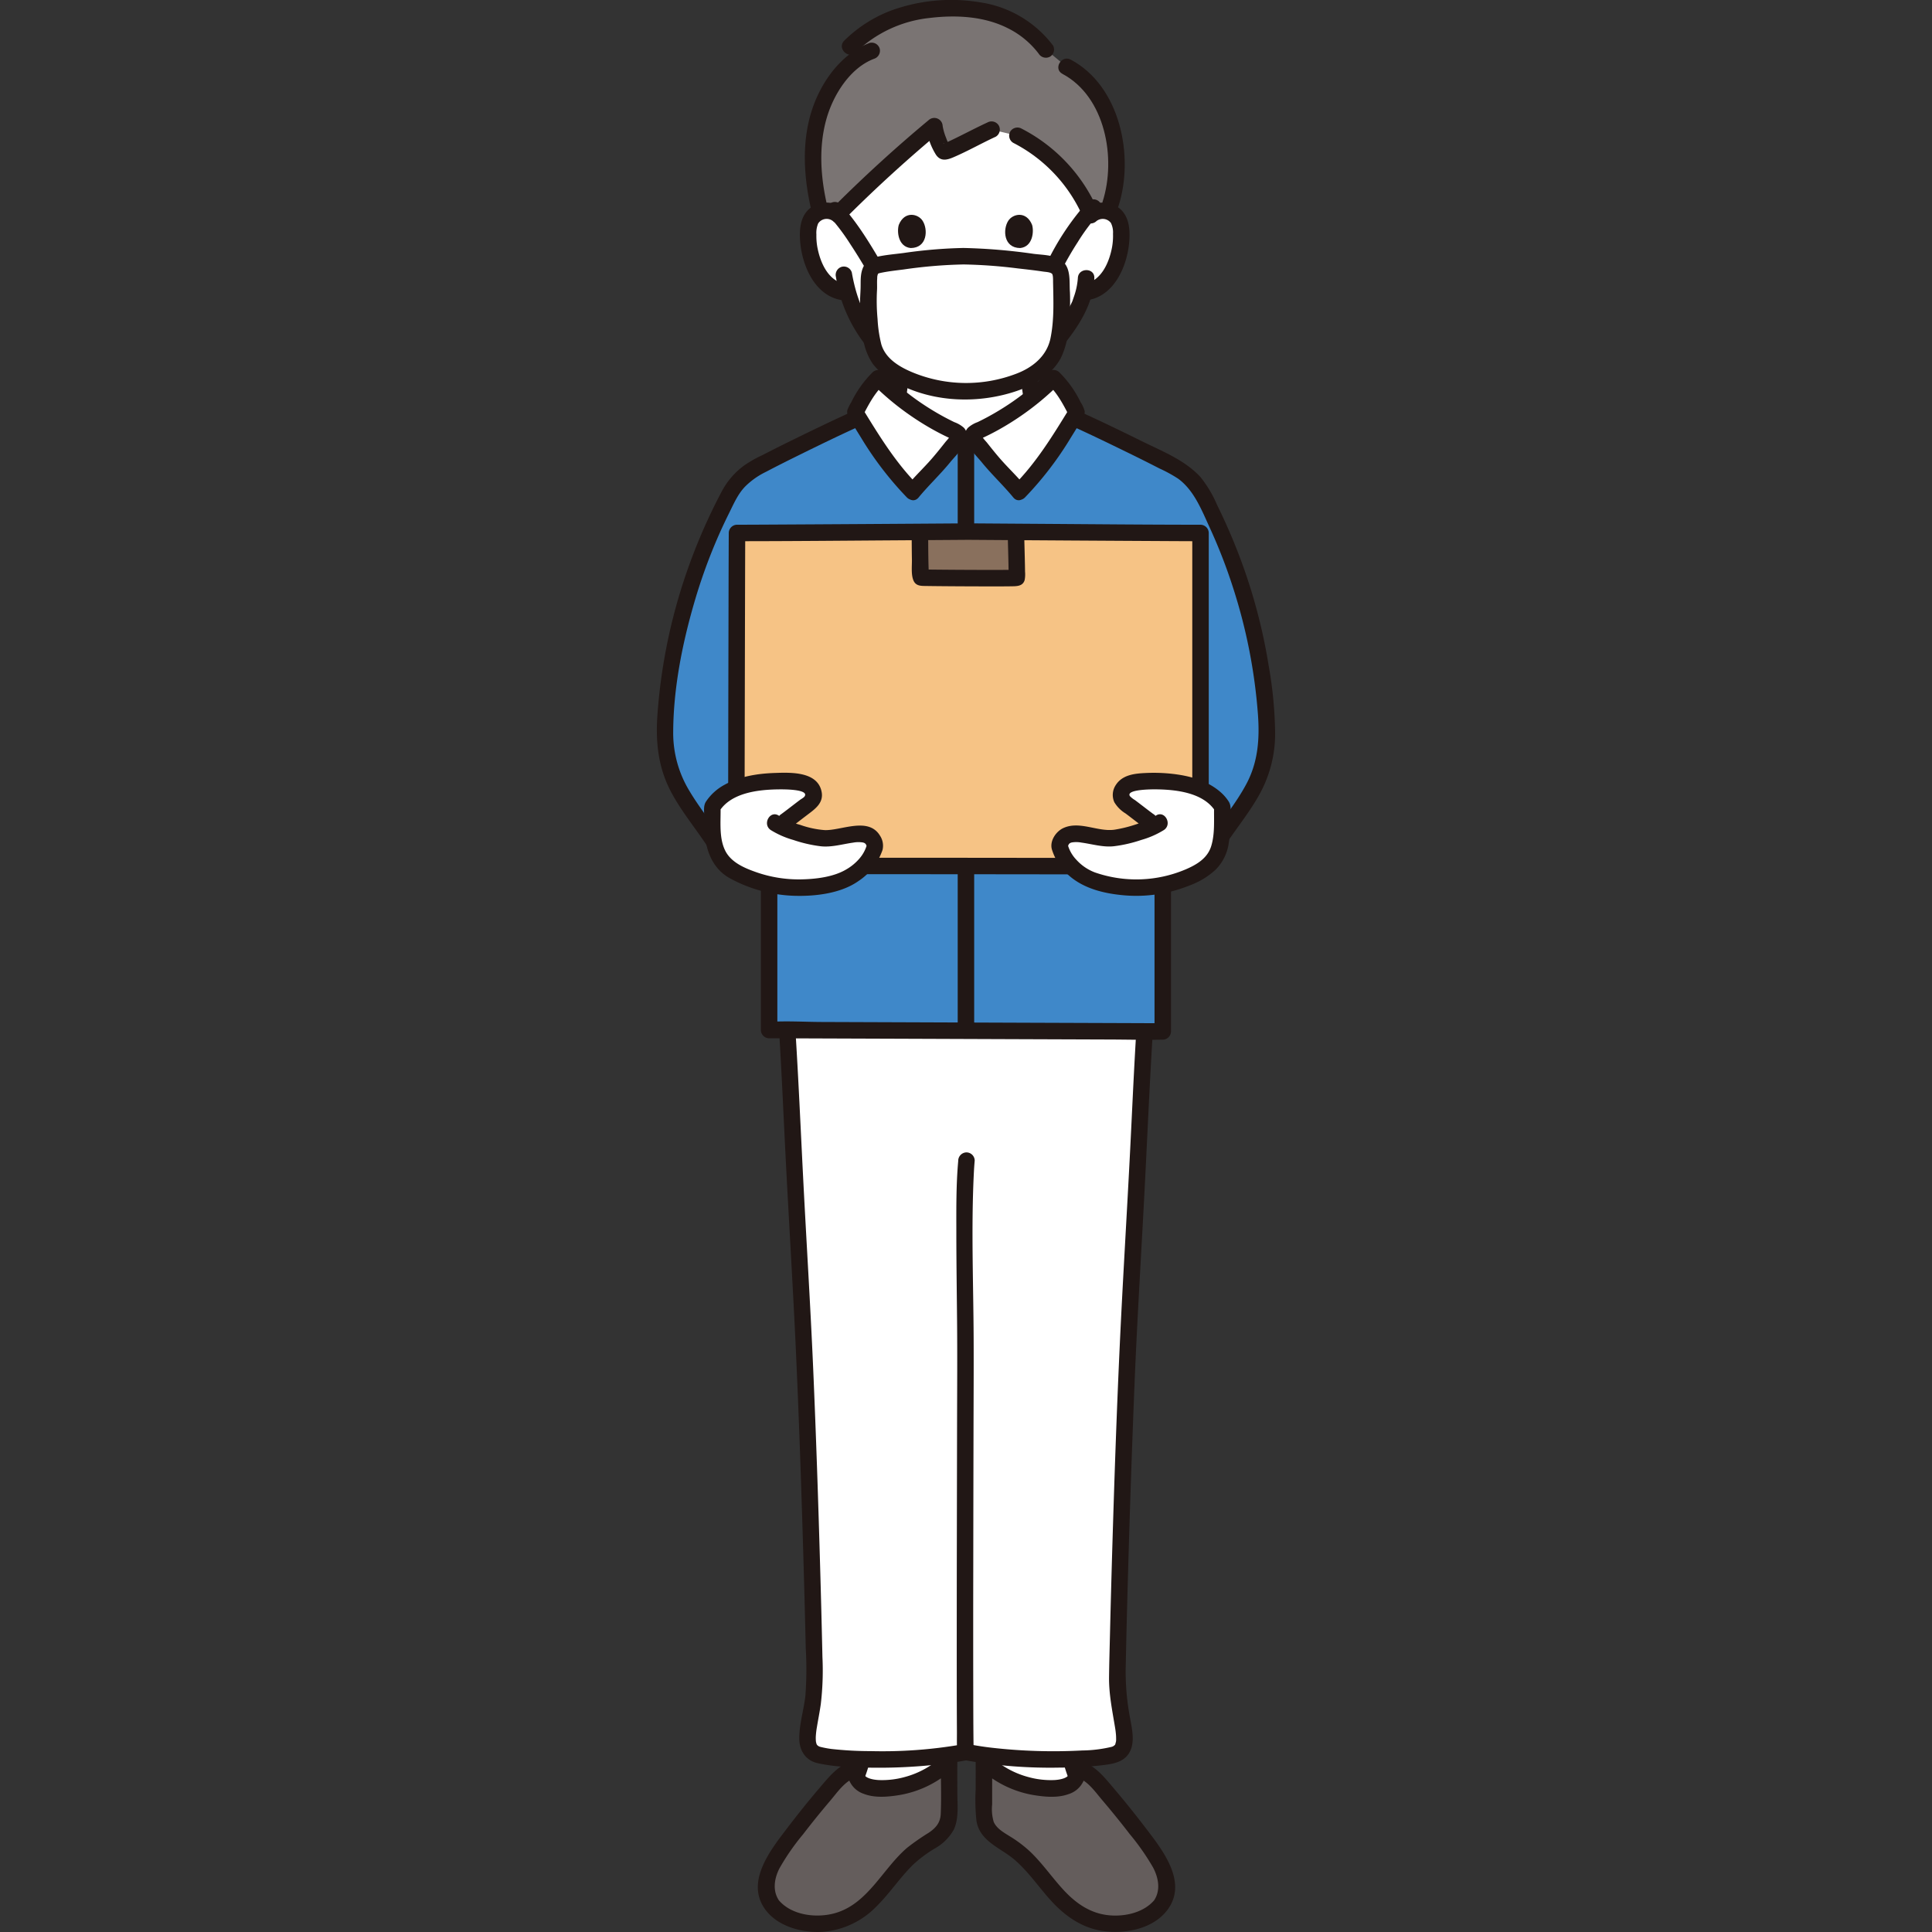 <svg xmlns="http://www.w3.org/2000/svg" width="150px" height="150px" viewBox="-159.44 0 468.965 468.965" fill="#000000"><rect x="-159.44" y="0" width="468.965" height="468.965" fill="#333333" stroke="none"/><g id="SVGRepo_bgCarrier" stroke-width="0"></g><g id="SVGRepo_tracerCarrier" stroke-linecap="round" stroke-linejoin="round"></g><g id="SVGRepo_iconCarrier"><defs><style>.a{fill:#ffffff;}.b{fill:#211715;}.c{fill:#645d5c;}.d{fill:#3F88C9;}.e{fill:#f6c385;}.f{fill:#89705d;}.g{fill:#7a7473;}</style></defs><path class="a" d="M105.291,52.256a4.555,4.555,0,0,1,3.644-1.066,4.3,4.3,0,0,1,3.092,2.056,6.085,6.085,0,0,1,.637,2.446,18.218,18.218,0,0,1-1.858,9.658,11.588,11.588,0,0,1-2.995,3.931,7.683,7.683,0,0,1-3.57,1.609l-.611.094c-.293,1.1-.623,2.021-.784,2.511-.964,2.618-6.039,11.208-12.615,15.279A49.512,49.512,0,0,0,91,96.485c.436,2.491.3,4.718,3.763,5.969.229.082,2.154.842,2.672,1.07,0,0,1.3,14.856-21.815,14.856s-22.993-15.06-22.993-15.06c.424-.182,1.861-.784,2.091-.866,3.463-1.251,3.327-3.478,3.763-5.969a48.834,48.834,0,0,0,.763-7.755A28.261,28.261,0,0,1,52.288,82.6a31,31,0,0,1-5.906-11.527l-1.164-.179a7.678,7.678,0,0,1-3.57-1.609,11.588,11.588,0,0,1-3-3.931A18.227,18.227,0,0,1,36.8,55.692a6.085,6.085,0,0,1,.637-2.446,4.3,4.3,0,0,1,3.092-2.056,4.555,4.555,0,0,1,3.644,1.066s2.339-25.21,29.45-25.21S105.291,52.256,105.291,52.256Z"></path><path class="a" d="M100.29,433.129a4.077,4.077,0,0,0,1.618-1.9,30.553,30.553,0,0,1-1.364-4.215A143.017,143.017,0,0,1,81,426.2l-.018,2.7a23.9,23.9,0,0,0,15.026,5.2A8.355,8.355,0,0,0,100.29,433.129Z"></path><path class="a" d="M49.779,427.017a30.47,30.47,0,0,1-1.363,4.209,4.082,4.082,0,0,0,1.618,1.9,8.36,8.36,0,0,0,4.278.966,23.908,23.908,0,0,0,15.027-5.2q-.011-1.365-.019-2.731A142.214,142.214,0,0,1,49.779,427.017Z"></path><path class="b" d="M48.65,419.978a28.7,28.7,0,0,1-3.185,12.92,2.047,2.047,0,0,0,.718,2.737,2.021,2.021,0,0,0,2.736-.718,33.169,33.169,0,0,0,3.731-14.939,2,2,0,0,0-4,0Z"></path><path class="b" d="M67.285,421.017l.085,12.46a2,2,0,0,0,4,0l-.085-12.46a2,2,0,0,0-4,0Z"></path><path class="b" d="M97.675,419.978a33.155,33.155,0,0,0,3.73,14.939,2,2,0,1,0,3.454-2.019,28.706,28.706,0,0,1-3.184-12.92,2,2,0,0,0-4,0Z"></path><path class="b" d="M79.04,421.017l-.086,12.46a2,2,0,0,0,4,0l.086-12.46a2,2,0,0,0-4,0Z"></path><path class="a" d="M119.715,232.943c-1.651,17.269-2.922,51.4-4.608,79.423-1.436,23.86-2.827,68.691-3.341,94.475-.2,9.875,4.267,17.046-.471,19-5.038,1.68-24.934,1.765-36.273-.568-11.338,2.333-31.223,2.247-36.258.568-4.739-1.949-.275-9.12-.472-19-.514-25.784-1.337-70.615-2.774-94.475-1.686-28.02-3.524-62.154-5.174-79.423"></path><path class="b" d="M28.344,232.943c1.486,15.642,2.077,31.38,2.871,47.068.821,16.234,1.843,32.459,2.578,48.7.736,16.262,1.287,32.532,1.762,48.8q.332,11.334.594,22.67a87,87,0,0,1-.083,11.361c-.377,3.473-1.508,6.954-1.491,10.46.015,2.856,1.436,5.212,4.295,5.947a40.879,40.879,0,0,0,7.946.954,130.429,130.429,0,0,0,22.725-.758c1.778-.218,3.551-.475,5.311-.806,2.527-.476,1.457-4.332-1.063-3.857a112.842,112.842,0,0,1-21.953,1.573,84.831,84.831,0,0,1-9.481-.523,23.741,23.741,0,0,1-2.649-.5,1.6,1.6,0,0,1-.742-.4c-.039-.041-.249-.287-.042-.038a1.435,1.435,0,0,1-.187-.329c.1.291-.084-.334-.11-.459a8.449,8.449,0,0,1-.025-1.547,19.856,19.856,0,0,1,.25-2.018c.307-1.862.679-3.712.945-5.58a69.476,69.476,0,0,0,.4-11.437q-.242-10.952-.559-21.9c-.456-16-.989-32-1.682-47.984-.676-15.586-1.663-31.155-2.456-46.735-.82-16.114-1.476-32.254-2.776-48.339q-.176-2.16-.378-4.318a2.055,2.055,0,0,0-2-2,2.014,2.014,0,0,0-2,2Z"></path><path class="b" d="M117.715,232.943c-1.446,15.216-2.034,30.524-2.806,45.785-.813,16.044-1.815,32.079-2.559,48.127-.733,15.806-1.277,31.622-1.752,47.439q-.345,11.486-.621,22.973c-.078,3.266-.176,6.532-.214,9.8-.047,4.121.779,8.127,1.445,12.172a19.856,19.856,0,0,1,.25,2.018c.018.288.028.577.023.866a2.747,2.747,0,0,1-.048.681c-.017.08-.216.77-.11.459-.114.335-.1.235-.229.367a1.534,1.534,0,0,1-.742.4,32.219,32.219,0,0,1-7.11.871,131.675,131.675,0,0,1-22.045-.677q-2.476-.286-4.928-.744c-2.515-.474-3.594,3.38-1.063,3.857a118.108,118.108,0,0,0,22.845,1.718,85.975,85.975,0,0,0,9.652-.525c2.458-.3,5.242-.552,6.779-2.769,1.717-2.476.875-5.978.391-8.7A60.293,60.293,0,0,1,113.8,405.1q.225-10.818.531-21.635.683-24.6,1.688-49.183c.67-15.8,1.667-31.587,2.473-47.383.844-16.545,1.507-33.118,2.842-49.633q.176-2.16.379-4.318a2.015,2.015,0,0,0-2-2,2.043,2.043,0,0,0-2,2Z"></path><path class="b" d="M73.162,281.725c-.537,5.889-.468,11.849-.464,17.756.005,7.1.111,14.208.177,21.313.074,8.029.021,16.06,0,24.09q-.033,16.512-.062,33.025-.024,15.76-.013,31.523.007,5.4.038,10.792c.012,1.634-.053,3.3.083,4.932a2.292,2.292,0,0,0,1.011,1.866,2.012,2.012,0,0,0,2.737-.718,2.051,2.051,0,0,0-.718-2.736l0,0,.718.718c.118.219.245,1.377.242.66,0-.266-.018-.533-.024-.8-.021-.935-.029-1.87-.038-2.805-.029-3.288-.037-6.576-.043-9.864q-.032-15.249,0-30.5.022-16.614.061-33.227c.015-7.719.065-15.44.029-23.159-.063-13.174-.6-26.4.037-39.564.053-1.1.122-2.2.222-3.3a2.015,2.015,0,0,0-2-2,2.043,2.043,0,0,0-2,2Z"></path><path class="c" d="M28.045,462.5q-.174-.228-.329-.47a8.81,8.81,0,0,1-.582-7.38,24.137,24.137,0,0,1,3.787-6.607q5.481-7.488,11.587-14.491c1.587-1.819,3.38-3.716,5.753-4.164a3.568,3.568,0,0,0,1.773,3.742,8.36,8.36,0,0,0,4.278.966,23.746,23.746,0,0,0,16.62-6.614c-.028,5,.022,6.663,0,11.665a10.477,10.477,0,0,1-.438,3.606c-1.028,2.78-4.076,4.119-6.521,5.793-6.364,4.354-9.715,12.3-16.383,16.17a17.214,17.214,0,0,1-15.914.571A10.046,10.046,0,0,1,28.045,462.5Z"></path><path class="c" d="M122.279,462.5q.174-.228.329-.47a8.806,8.806,0,0,0,.583-7.38,24.163,24.163,0,0,0-3.787-6.607q-5.483-7.488-11.588-14.491c-1.586-1.819-3.38-3.716-5.752-4.164a3.567,3.567,0,0,1-1.774,3.742,8.355,8.355,0,0,1-4.278.966,23.741,23.741,0,0,1-16.619-6.614c.027,5-.023,6.663,0,11.665a10.477,10.477,0,0,0,.438,3.606c1.028,2.78,4.076,4.119,6.522,5.793,6.363,4.354,9.714,12.3,16.382,16.17a17.214,17.214,0,0,0,15.914.571A10.037,10.037,0,0,0,122.279,462.5Z"></path><path class="b" d="M29.772,461.489c-1.764-2.411-1.3-5.449-.01-7.975a55.6,55.6,0,0,1,5.739-8.272q3.173-4.139,6.559-8.112c1.828-2.153,3.807-5.162,6.732-5.814l-2.46-2.46a5.827,5.827,0,0,0,3.884,6.567c2.632,1.032,5.78.761,8.51.324a25.449,25.449,0,0,0,13.62-6.852l-3.414-1.414c-.022,4.261.164,8.554-.021,12.811-.093,2.137-1.179,3.406-2.893,4.564a57.464,57.464,0,0,0-5.2,3.61c-6.048,5.129-9.633,13.856-17.855,16-4.468,1.166-10.438.41-13.5-3.383a2.014,2.014,0,0,0-2.828,0,2.048,2.048,0,0,0,0,2.829c3.11,3.849,8.921,5.341,13.677,5.006a20.359,20.359,0,0,0,12.98-6.144c3.2-3.157,5.678-6.96,8.876-10.119a31.033,31.033,0,0,1,5.264-3.946,11.806,11.806,0,0,0,4.659-4.621c1.26-2.721.856-6.043.849-8.965-.006-2.548-.017-5.1,0-7.643a2.023,2.023,0,0,0-3.415-1.414,21.422,21.422,0,0,1-9.4,5.293,20.489,20.489,0,0,1-6.213.724c-1.138-.045-4.061-.4-3.719-2.165a2.027,2.027,0,0,0-2.46-2.46c-3.578.8-5.931,3.833-8.189,6.48q-4.028,4.72-7.782,9.663c-4.04,5.3-10.39,13.142-5.44,19.906a2.061,2.061,0,0,0,2.737.718A2.016,2.016,0,0,0,29.772,461.489Z"></path><path class="b" d="M124.006,463.508c4.95-6.764-1.4-14.61-5.439-19.906q-3.763-4.933-7.783-9.663c-2.258-2.647-4.61-5.682-8.189-6.48a2.027,2.027,0,0,0-2.46,2.46c.343,1.766-2.586,2.12-3.718,2.165a20.454,20.454,0,0,1-6.213-.724,21.425,21.425,0,0,1-9.4-5.293,2.022,2.022,0,0,0-3.414,1.414c.011,2.269.006,4.537,0,6.806a48.173,48.173,0,0,0,.189,7.675c.812,5.083,5.969,6.587,9.377,9.571,3.39,2.968,5.9,6.763,8.938,10.058,3.234,3.5,7.2,6.272,11.985,7.069,5.371.895,12.207-.283,15.813-4.747a2.06,2.06,0,0,0,0-2.829,2.015,2.015,0,0,0-2.828,0c-2.682,3.32-7.738,4.32-11.787,3.739-4.287-.614-7.625-3.079-10.479-6.195-2.743-3-5.056-6.375-8-9.183a30.281,30.281,0,0,0-4.907-3.7c-1.436-.9-3.228-1.881-3.928-3.522A11.018,11.018,0,0,1,81.389,438q0-1.773,0-3.548c.007-2.323.014-4.646,0-6.97L77.978,428.9a25.449,25.449,0,0,0,13.62,6.852c2.665.427,5.737.7,8.324-.252a5.867,5.867,0,0,0,4.07-6.639l-2.46,2.46c2.863.638,4.786,3.526,6.578,5.633q3.458,4.062,6.714,8.293a57.644,57.644,0,0,1,5.642,8.083c1.343,2.572,1.9,5.682.086,8.164a2.016,2.016,0,0,0,.718,2.737A2.047,2.047,0,0,0,124.006,463.508Z"></path><path class="d" d="M135.679,205c4.153-6.494,9.649-12.312,11.568-19.738a38.5,38.5,0,0,0,.594-12.723,134.767,134.767,0,0,0-16.275-54.111,23.4,23.4,0,0,0-3.919-3.883c-1.122-.9-13.706-7.243-24.562-12.221-2.258-4-3.448-7.45-6.8-10.531a64.253,64.253,0,0,1-18.543,12.923c-.384.174-.812.387-.936.79H73.252c-.124-.4-.552-.616-.935-.79A64.244,64.244,0,0,1,53.773,91.792c-3.352,3.081-4.542,6.531-6.8,10.531-10.856,4.978-23.44,11.325-24.562,12.221a23.354,23.354,0,0,0-3.918,3.883A134.736,134.736,0,0,0,2.218,172.538a38.477,38.477,0,0,0,.593,12.723C4.73,192.687,10.226,198.505,14.379,205l12.872,10.23c0,4.2,0,26.083,0,34.8,3.311,0,91.948.336,95.553.336,0-6.8,0-31.53,0-37.182Z"></path><path class="b" d="M57.246,88.741a45.025,45.025,0,0,1-.431,5.562,41.926,41.926,0,0,1-.7,4.153c-.031.125-.065.25-.1.373-.017.056-.159.47-.055.193s-.061.124-.09.178c-.073.139-.158.265-.24.4.141-.229.109-.117-.039.035-.1.1-.2.2-.3.3-.332.316.251-.1-.186.129-.15.08-.292.176-.444.255-.336.175-.756.322-1.218.513q-.915.378-1.826.767a2.012,2.012,0,0,0-.717,2.736,2.053,2.053,0,0,0,2.736.718c.251-.107.162-.068-.039.016l.446-.187q.435-.183.873-.361a15.048,15.048,0,0,0,2.038-.9,6.463,6.463,0,0,0,2.944-3.8,31.423,31.423,0,0,0,.756-4.314,53.6,53.6,0,0,0,.594-6.763,2,2,0,0,0-4,0Z"></path><path class="b" d="M88.231,88.741a53.674,53.674,0,0,0,.65,7.135,22.97,22.97,0,0,0,.82,4.307,6.489,6.489,0,0,0,3.391,3.728c.614.29,1.26.515,1.892.764q.483.191.965.385c.152.061.3.124.455.184.487.195-.238-.1.02.007a2.066,2.066,0,0,0,2.736-.717,2.015,2.015,0,0,0-.717-2.737c-1.039-.45-2.092-.871-3.15-1.272a5.293,5.293,0,0,1-.834-.415c-.11-.064-.367-.246-.136-.066a3.74,3.74,0,0,1-.383-.351c-.039-.041-.318-.395-.156-.17s-.115-.206-.142-.255c-.062-.112-.118-.227-.171-.343.207.456.015-.012-.011-.1a28.053,28.053,0,0,1-.722-4.017,45.705,45.705,0,0,1-.507-6.071,2,2,0,1,0-4,0Z"></path><path class="b" d="M25.251,215.229q0,13.663,0,27.327,0,3.736,0,7.474a2.03,2.03,0,0,0,2,2c3.484,0,6.968.021,10.452.033l22.256.08,26.67.1q11.634.043,23.27.084c4.16.015,8.332.122,12.491.041.138,0,.276,0,.414,0a2.03,2.03,0,0,0,2-2q0-15.512,0-31.022v-6.16c0-2.574-4-2.578-4,0v30.427q0,3.377,0,6.755l2-2c-3.53,0-7.06-.021-10.59-.034l-22.328-.08-26.674-.1-23.208-.084c-4.091-.014-8.273-.281-12.36-.041-.13.008-.262,0-.393,0l2,2q0-14.84,0-29.68v-5.121c0-2.574-4-2.578-4,0Z"></path><path class="b" d="M55.847,96.282c-7.149,2.909-14.135,6.234-21.071,9.614-3.05,1.487-6.09,2.994-9.1,4.555A28.393,28.393,0,0,0,21,113.13a18.7,18.7,0,0,0-5.087,5.863q-1.955,3.657-3.678,7.431A139.175,139.175,0,0,0,6.29,141.733,135.083,135.083,0,0,0,.113,173.959C-.3,180.264.37,186.267,3.3,191.935c2.594,5.017,6.3,9.342,9.35,14.073,1.39,2.157,4.854.154,3.454-2.019-2.612-4.053-5.685-7.8-8.159-11.941a27.109,27.109,0,0,1-3.975-14.526c.069-10.442,2.165-21.084,5.063-31.081a132.473,132.473,0,0,1,5.219-14.749q1.521-3.6,3.263-7.093c1.137-2.293,2.16-4.717,3.972-6.553a18.66,18.66,0,0,1,5-3.513c2.661-1.4,5.352-2.747,8.05-4.077,7.357-3.627,14.77-7.224,22.372-10.317a2.064,2.064,0,0,0,1.4-2.46,2.015,2.015,0,0,0-2.461-1.4Z"></path><path class="b" d="M93.147,100.139c6.778,2.758,13.4,5.938,19.971,9.141,2.964,1.443,5.918,2.907,8.847,4.417a34.2,34.2,0,0,1,4.577,2.5c3.868,2.835,5.694,7.606,7.643,11.836a130.185,130.185,0,0,1,5.726,14.76,131.425,131.425,0,0,1,6,30.689c.422,5.895.02,11.5-2.8,16.791-2.589,4.864-6.186,9.094-9.162,13.713-1.4,2.17,2.063,4.178,3.454,2.019,2.758-4.28,6.038-8.22,8.572-12.645a30.47,30.47,0,0,0,4.107-15.129,100.135,100.135,0,0,0-1.575-16.683,134.941,134.941,0,0,0-3.567-15.958,137.49,137.49,0,0,0-5.482-15.442q-1.622-3.837-3.466-7.571a28.207,28.207,0,0,0-4.03-6.766c-3.779-4.13-9.228-6.245-14.152-8.676-7.759-3.831-15.584-7.594-23.6-10.856a2.013,2.013,0,0,0-2.46,1.4,2.048,2.048,0,0,0,1.4,2.46Z"></path><path class="b" d="M73.029,107.052v141.3c0,2.574,4,2.578,4,0v-141.3c0-2.574-4-2.578-4,0Z"></path><path class="a" d="M62.117,119.337c-5.954-5.918-9.563-12.054-13.962-19.214,1.6-3.085,2.9-5.83,5.618-8.331a64.244,64.244,0,0,0,18.544,12.923c.383.174.811.387.935.79a1.487,1.487,0,0,1-.214,1.047,59.725,59.725,0,0,1-3.836,4.953C66.593,114.7,63.87,117.179,62.117,119.337Z"></path><path class="a" d="M87.941,119.337c5.954-5.918,9.563-12.054,13.962-19.214-1.6-3.085-2.9-5.83-5.618-8.331a64.253,64.253,0,0,1-18.543,12.923c-.384.174-.812.387-.936.79a1.487,1.487,0,0,0,.214,1.047,59.725,59.725,0,0,0,3.836,4.953C83.465,114.7,86.188,117.179,87.941,119.337Z"></path><path class="b" d="M63.532,117.923c-5.541-5.549-9.572-12.168-13.65-18.809v2.019c1.487-2.874,2.921-5.681,5.305-7.927H52.359a66.072,66.072,0,0,0,9.421,7.816q2.439,1.677,5.021,3.132,1.3.729,2.632,1.4.561.279,1.126.546c.249.117.5.233.748.346q.453.273.218.073l-.273-1.01c.038.482-.895,1.393-1.227,1.813-1.075,1.359-2.156,2.717-3.294,4.024-1.953,2.243-4.135,4.285-6.028,6.581-1.625,1.971,1.189,4.817,2.829,2.828,2.446-2.968,5.27-5.6,7.7-8.586,1.547-1.9,5.723-5.7,3.29-8.343a7.134,7.134,0,0,0-2.319-1.358q-1.236-.6-2.443-1.247-2.591-1.4-5.043-3.029a60.771,60.771,0,0,1-9.53-7.811,2.037,2.037,0,0,0-2.828,0,26.535,26.535,0,0,0-5.179,7.282,10.643,10.643,0,0,0-.953,1.933,3.145,3.145,0,0,0,.786,2.493c.831,1.355,1.66,2.711,2.5,4.058A81.624,81.624,0,0,0,60.7,120.751C62.524,122.575,65.354,119.747,63.532,117.923Z"></path><path class="b" d="M89.355,120.751a81.588,81.588,0,0,0,11.187-14.608c.8-1.284,1.595-2.577,2.387-3.868a3.761,3.761,0,0,0,.938-2.418,7.427,7.427,0,0,0-.989-2.2A26.531,26.531,0,0,0,97.7,90.377a2.036,2.036,0,0,0-2.829,0,60.884,60.884,0,0,1-9.53,7.811q-2.362,1.569-4.855,2.927-1.3.707-2.631,1.349a7.152,7.152,0,0,0-2.319,1.358c-2.432,2.638,1.743,6.438,3.291,8.343,2.429,2.99,5.253,5.618,7.7,8.586,1.638,1.988,4.454-.856,2.828-2.828-1.893-2.3-4.074-4.338-6.028-6.581-1.095-1.258-2.137-2.565-3.173-3.872-.356-.45-1.388-1.444-1.348-1.965l-.273,1.01q-.235.2.218-.073c.25-.113.5-.229.748-.346q.566-.267,1.126-.546,1.333-.664,2.632-1.4,2.581-1.451,5.021-3.132A66.136,66.136,0,0,0,97.7,93.206H94.871c2.384,2.246,3.819,5.053,5.305,7.927V99.114c-4.078,6.641-8.109,13.26-13.649,18.809C84.705,119.747,87.533,122.576,89.355,120.751Z"></path><path class="e" d="M75.713,129.036c26.056.188,51.5.335,56.257.335v80.916c-1.252,0-109.494-.2-111.724.01-.006,0-.952,0-.952-.01,0-17.605.115-71.693.163-80.916C24.215,129.371,49.658,129.224,75.713,129.036Z"></path><path class="f" d="M87.194,129.146c0,1.849.285,10.959.17,11.116s-23.054.027-23.2-.06c-.268-.165-.3-8.166-.3-11.056"></path><path class="b" d="M75.713,131.036q25.107.182,50.213.314c2.014.01,4.029.021,6.044.021l-2-2v80.916l2-2q-5.781,0-11.56-.019-13.347-.02-26.694-.036-16.035-.02-32.069-.028-13.842-.006-27.684.009c-4.513.008-9.027-.011-13.54.074-.376.007-.752.015-1.129,0l2,2q0-16.249.042-32.5.035-18.34.082-36.683.015-5.867.039-11.735l-2,2c13.048,0,26.1-.13,39.144-.216q8.556-.057,17.112-.119c2.573-.019,2.579-4.019,0-4q-25.105.181-50.212.314c-2.015.01-4.029.021-6.044.021a2.03,2.03,0,0,0-2,2c-.046,8.837-.056,17.674-.076,26.511q-.044,19.176-.072,38.354-.011,8.025-.015,16.051a2.038,2.038,0,0,0,2,2c3.982.165,8.019-.06,12-.069q13.225-.028,26.45-.016,16.028.006,32.054.025,13.95.015,27.9.037c4.654.007,9.332.155,13.985.023.094,0,.189,0,.284,0a2.03,2.03,0,0,0,2-2V129.371a2.03,2.03,0,0,0-2-2c-13.048,0-26.1-.13-39.145-.216q-8.556-.057-17.112-.119C73.139,127.017,73.136,131.017,75.713,131.036Z"></path><path class="b" d="M85.186,129.146c0,2.021.08,4.043.125,6.064.025,1.091.05,2.181.064,3.272,0,.38.012.761.008,1.141,0,.426-.193.784.045.107l.919-1.195c.2-.116,1.336-.237.741-.246-.174,0-.35.013-.523.017-.582.015-1.164.018-1.746.023-1.819.014-3.639.012-5.459.009q-6.087-.011-12.174-.074c-.711-.008-1.421-.016-2.132-.03-.2,0-.395-.018-.591-.015-.455.007-.048-.028.23.054l.883.515-.015-.018.514.882c-.163-.388.007.553-.026-.1-.018-.344-.045-.688-.06-1.032-.045-1.032-.064-2.064-.081-3.1-.033-2.091-.042-4.183-.043-6.274,0-2.574-4-2.578-4,0,0,2.229.011,4.458.05,6.687.028,1.53-.24,3.683.4,5.121.607,1.357,1.933,1.267,3.165,1.287,1.472.025,2.943.037,4.415.05q5.917.048,11.835.049c1.436,0,2.871,0,4.307-.024,1.278-.02,2.811.025,3.247-1.53a7.519,7.519,0,0,0,.091-2.022c-.012-1.1-.037-2.2-.062-3.3-.047-2.106-.126-4.214-.131-6.321-.006-2.573-4.006-2.578-4,0Z"></path><path class="a" d="M31.223,199.331c.983-.713,4.194-3.209,5.177-3.922a4.01,4.01,0,0,0,1.562-1.68,2.637,2.637,0,0,0-.957-2.828,5.429,5.429,0,0,0-2.944-1.122c-6.243-.556-16.722-.115-20.592,6.087.137,4.843-.472,10.552,3.037,13.819l1.456,1.356.981.534a32.61,32.61,0,0,0,26.4,1.978,10.27,10.27,0,0,0,2.323-1.233c2.923-2.036,3.856-3.34,5.267-6.746a.24.24,0,0,0,.017-.118c-.361-3.338-3.452-3.231-5.846-2.85l-5.284.841c-2.809.447-10.878-2.048-13.186-3.711"></path><path class="b" d="M32.232,201.058c1.437-1.05,2.833-2.155,4.251-3.229,1.909-1.446,4.057-2.912,3.507-5.658-.988-4.942-7.519-4.678-11.392-4.543-4.149.146-8.495.817-12.166,2.866a12.5,12.5,0,0,0-4.529,4.114c-.633,1.015-.413,2.278-.407,3.429.007,1.233.007,2.467.082,3.7.282,4.692,1.924,9.17,6.271,11.521A34.942,34.942,0,0,0,33.4,217.442c5.1.155,11.333-.581,15.594-3.619a14.707,14.707,0,0,0,4.325-4.429,15.753,15.753,0,0,0,1.467-3.1,4.416,4.416,0,0,0-.612-3.433c-2.81-4.677-9.383-1.227-13.432-1.364a23.041,23.041,0,0,1-5.948-1.274,18.814,18.814,0,0,1-5.149-2.21c-2.12-1.471-4.121,2-2.019,3.454a21.316,21.316,0,0,0,5.49,2.416,33.234,33.234,0,0,0,6.659,1.536c2.626.294,5.275-.522,7.863-.881a6.856,6.856,0,0,1,2.379-.036c.764.183.88.6,1.007,1.49v-1.064a8.8,8.8,0,0,1-1.816,3.433,12.167,12.167,0,0,1-3.288,2.711c-3.084,1.817-7.326,2.309-10.842,2.382a31.252,31.252,0,0,1-11.009-1.764c-2.816-.987-6.044-2.361-7.458-5.177-1.591-3.169-1.06-7.219-1.144-10.643l-.273,1.009c2.9-4.488,9.471-5.206,14.331-5.269.9-.011,7.382-.106,6.373,1.651-.2.355-.807.643-1.134.89-.532.4-1.059.8-1.588,1.208-.985.753-1.963,1.517-2.964,2.249a2.059,2.059,0,0,0-.718,2.736,2.015,2.015,0,0,0,2.736.718Z"></path><path class="a" d="M119.513,199.331c-.984-.713-4.194-3.209-5.177-3.922a4,4,0,0,1-1.562-1.68,2.635,2.635,0,0,1,.956-2.828,5.429,5.429,0,0,1,2.945-1.122c6.242-.556,16.722-.115,20.591,6.087-.136,4.843.472,10.552-3.036,13.819l-1.456,1.356-.981.534a32.612,32.612,0,0,1-26.4,1.978,10.263,10.263,0,0,1-2.322-1.233c-2.924-2.036-3.856-3.34-5.268-6.746a.265.265,0,0,1-.017-.118c.361-3.338,3.453-3.231,5.846-2.85l5.285.841c2.809.447,10.878-2.048,13.186-3.711"></path><path class="b" d="M120.522,197.6c-1-.732-1.98-1.5-2.965-2.249q-.743-.569-1.489-1.134a5.43,5.43,0,0,1-1.233-.964c-1.1-1.682,5.534-1.662,6.374-1.651,4.859.063,11.429.78,14.331,5.269l-.274-1.009c-.077,3.16.236,6.488-.714,9.549-.924,2.978-3.608,4.526-6.32,5.674a30.64,30.64,0,0,1-21.916.677,11.58,11.58,0,0,1-4.488-3.071,8.65,8.65,0,0,1-2.118-3.771v1.064c.125-.879.243-1.307,1.007-1.49a6.874,6.874,0,0,1,2.378.036c2.589.355,5.238,1.178,7.864.881a33.388,33.388,0,0,0,6.659-1.536,21.359,21.359,0,0,0,5.489-2.416c2.1-1.458.1-4.927-2.019-3.454a17.109,17.109,0,0,1-4.382,1.962,32.07,32.07,0,0,1-5.618,1.428c-4.074.575-8.437-2.205-12.391-.409-1.784.811-3.348,3.076-2.827,5.115a13.688,13.688,0,0,0,3.328,5.628c3.749,3.85,9.17,5.172,14.362,5.608a34.387,34.387,0,0,0,15.736-2.4,18.8,18.8,0,0,0,6.319-3.82,11.292,11.292,0,0,0,3.131-6,37.322,37.322,0,0,0,.493-7.092c.006-1.152.223-2.413-.406-3.429a10.659,10.659,0,0,0-2.057-2.367c-3.228-2.8-7.465-3.908-11.623-4.388a40.9,40.9,0,0,0-6.6-.2c-2.643.124-5.577.456-7.143,2.9a4.325,4.325,0,0,0-.361,4.185,7.935,7.935,0,0,0,2.722,2.726c1.587,1.185,3.134,2.425,4.734,3.594a2.015,2.015,0,0,0,2.736-.718,2.044,2.044,0,0,0-.717-2.736Z"></path><path class="g" d="M81.252,31.456c-3.882,1.777-10.9,5.614-11.516,5.351-.421-.181-1.186-1.946-1.733-3.632a13.425,13.425,0,0,1-.626-2.588A293.24,293.24,0,0,0,44.323,51.62a4.524,4.524,0,0,0-3.8-1.214,4.28,4.28,0,0,0-1.047.3c-2.355-9.744-1.77-17.99.2-23.781s6.657-12.436,12.486-14.569l-5.26-1.071C54.569,3.568,64.649,1.8,73.4,2.069c9.343.285,16.642,3.963,21.021,9.962L99.456,16.2c4.127,2.137,8,6.541,10.009,12.162,2.86,8,2.528,16.424.265,22.238a4.493,4.493,0,0,0-4.6,1.025A38.175,38.175,0,0,0,87.514,32.941Z"></path><path class="b" d="M98.447,17.929c10.449,5.557,13.111,20.555,9.755,31.022-.788,2.457,3.073,3.509,3.857,1.064,3.887-12.126.4-29.162-11.594-35.54-2.271-1.208-4.3,2.243-2.018,3.454Z"></path><path class="b" d="M51.633,10.423c-6.988,2.667-11.883,9.61-14.074,16.552-2.458,7.785-1.878,16.347-.027,24.187.591,2.505,4.449,1.444,3.857-1.063-1.647-6.976-2.184-14.5-.156-21.459,1.66-5.7,5.681-12.152,11.464-14.36a2.058,2.058,0,0,0,1.4-2.46,2.016,2.016,0,0,0-2.461-1.4Z"></path><path class="b" d="M96.147,11.022A27.128,27.128,0,0,0,78.364.55,42.531,42.531,0,0,0,56.736,2.605,32.616,32.616,0,0,0,45.491,9.867c-1.83,1.816,1,4.644,2.828,2.828A30.275,30.275,0,0,1,66.2,4.362c6.292-.765,13.118-.446,18.877,2.427a21.2,21.2,0,0,1,7.617,6.251,2.061,2.061,0,0,0,2.736.718,2.014,2.014,0,0,0,.718-2.736Z"></path><path class="b" d="M80.242,29.729c-2.857,1.317-5.632,2.806-8.469,4.167-.524.251-1.048.507-1.584.73.308-.128-.3.107-.358.132-.464.2-.3-.107.011.061,1.835,1,1.31.736.956.047a11.665,11.665,0,0,1-.577-1.381,13.566,13.566,0,0,1-.844-2.9,2.031,2.031,0,0,0-3.414-1.414C58.2,35.629,50.774,42.4,43.605,49.513c-1.83,1.816,1,4.644,2.829,2.828C53.6,45.227,61.025,38.457,68.792,32l-3.415-1.414a16.083,16.083,0,0,0,2.4,7.014c1.161,1.644,2.685,1.229,4.246.56,3.489-1.5,6.8-3.389,10.243-4.978a2.017,2.017,0,0,0,.718-2.737,2.047,2.047,0,0,0-2.737-.717Z"></path><path class="b" d="M86.5,34.668A36.774,36.774,0,0,1,103.2,52.142a2.016,2.016,0,0,0,2.737.718,2.048,2.048,0,0,0,.717-2.737A40.252,40.252,0,0,0,88.523,31.214a2.047,2.047,0,0,0-2.736.717,2.021,2.021,0,0,0,.717,2.737Z"></path><path class="b" d="M106.705,53.671a2.475,2.475,0,0,1,3.521.463,5.192,5.192,0,0,1,.5,2.619,15.528,15.528,0,0,1-.218,3.172c-.689,3.77-2.608,8.285-6.8,9.036a2.018,2.018,0,0,0-1.4,2.461,2.045,2.045,0,0,0,2.461,1.4c6.374-1.142,9.414-8.341,9.894-14.119.246-2.964.009-6.353-2.555-8.274a6.59,6.59,0,0,0-8.235.417,2.016,2.016,0,0,0,0,2.829,2.044,2.044,0,0,0,2.828,0Z"></path><path class="b" d="M102.194,67.5a17.2,17.2,0,0,1-1,4.643c-.09.274-.193.545-.275.822-.037.125-.2.477.026-.039-.141.325-.294.646-.453.962A39.074,39.074,0,0,1,97.123,79.3C94.187,83.325,90.2,87.59,85.174,88.77c-2.505.587-1.445,4.445,1.063,3.857,6-1.407,10.648-6.309,14.175-11.085,3.047-4.125,5.57-8.8,5.782-14.043.1-2.574-3.9-2.569-4,0Z"></path><path class="b" d="M45.582,50.842a6.591,6.591,0,0,0-8.235-.417c-2.566,1.916-2.8,5.315-2.555,8.274.48,5.778,3.52,12.977,9.895,14.119a2.056,2.056,0,0,0,2.46-1.4,2.018,2.018,0,0,0-1.4-2.461c-4.189-.751-6.108-5.267-6.8-9.036a15.33,15.33,0,0,1-.221-2.995,5.959,5.959,0,0,1,.426-2.675,2.46,2.46,0,0,1,3.595-.584,2.055,2.055,0,0,0,2.828,0,2.016,2.016,0,0,0,0-2.829Z"></path><path class="b" d="M43.473,67.229a35.394,35.394,0,0,0,7.539,16.945c4.242,5.022,9.857,8.653,16.471,9.367a2.012,2.012,0,0,0,2-2,2.046,2.046,0,0,0-2-2c-5.669-.612-10.4-4.242-13.922-8.53-3.469-4.23-5.3-9.519-6.231-14.845a2.016,2.016,0,0,0-2.46-1.4,2.045,2.045,0,0,0-1.4,2.46Z"></path><path class="b" d="M98.253,65.551a76.47,76.47,0,0,1,3.9-6.762,47.111,47.111,0,0,1,5.267-7.017,2,2,0,0,0-2.828-2.828A63.179,63.179,0,0,0,94.8,63.532a2.048,2.048,0,0,0,.718,2.736,2.02,2.02,0,0,0,2.736-.717Z"></path><path class="b" d="M41.78,52.41a51.21,51.21,0,0,1,5.2,6.882c1.382,2.09,2.69,4.228,3.963,6.386,1.306,2.216,4.765.206,3.453-2.019-2.886-4.9-5.918-9.886-9.789-14.078A2,2,0,0,0,41.78,52.41Z"></path><path class="a" d="M74.366,62.192a151.666,151.666,0,0,0-18.139,1.721c-.953.139-3.312.346-3.934,1.047-1.156,1.3-.717,4.084-.867,5.663a40.414,40.414,0,0,0,.225,7.58c.346,3.331.515,6.88,2.8,9.479,4.22,4.8,14,7.36,20.427,7.361A38.869,38.869,0,0,0,87.45,92.766c3.5-1.257,6.781-3.364,8.614-6.394,1.729-2.857,1.662-5.722,2.033-8.977A33.72,33.72,0,0,0,98.23,70.5c-.158-1.575.244-4.15-.926-5.468-.621-.7-2.566-.981-3.52-1.109A170.432,170.432,0,0,0,74.366,62.192Z"></path><path class="b" d="M74.366,60.192a116.936,116.936,0,0,0-14.459,1.217c-2.317.3-4.285.445-6.46.921-2.427.53-3.606,2.117-3.891,4.538-.121,1.025-.069,2.045-.1,3.074-.034,1.247-.151,2.481-.124,3.732a71.223,71.223,0,0,0,.652,7.632,14.547,14.547,0,0,0,2.481,7.081A16.217,16.217,0,0,0,57.362,92.5c8.419,4.871,18.91,5.6,28.147,2.983,4.883-1.384,9.945-3.846,12.5-8.477a18.84,18.84,0,0,0,1.887-7.541,50.658,50.658,0,0,0,.374-8.545c-.184-2.468.3-5.59-1.716-7.459-1.724-1.6-4.873-1.561-7.058-1.839a140,140,0,0,0-17.128-1.432c-2.574-.009-2.577,3.991,0,4a121.361,121.361,0,0,1,13.25.964c2.047.232,4.1.457,6.139.766.561.086,1.746.115,2.167.542.293.3.247,1.61.256,2.094.084,4.509.285,9.059-.622,13.52-.893,4.392-4.4,7.193-8.45,8.69A34.047,34.047,0,0,1,62.342,90.5c-3.25-1.317-6.778-3.324-7.846-6.886a31.911,31.911,0,0,1-.92-6.156,47.72,47.72,0,0,1-.13-7.093c.049-.945-.038-1.9.046-2.843a2.407,2.407,0,0,1,.214-1.094c-.06.078.051-.063.35-.13,1.92-.43,3.9-.637,5.851-.888a116.952,116.952,0,0,1,14.459-1.217C76.94,64.182,76.945,60.182,74.366,60.192Z"></path><path class="b" d="M58.735,54.57c-.5,1.613-.172,5.324,2.883,5.639,4.039-.024,4.254-4.51,2.894-6.619C63.4,51.863,60.126,51.145,58.735,54.57Z"></path><path class="b" d="M91.078,54.57c.5,1.613.173,5.324-2.883,5.639-4.039-.024-4.254-4.51-2.894-6.619C86.414,51.863,89.687,51.145,91.078,54.57Z"></path></g></svg>